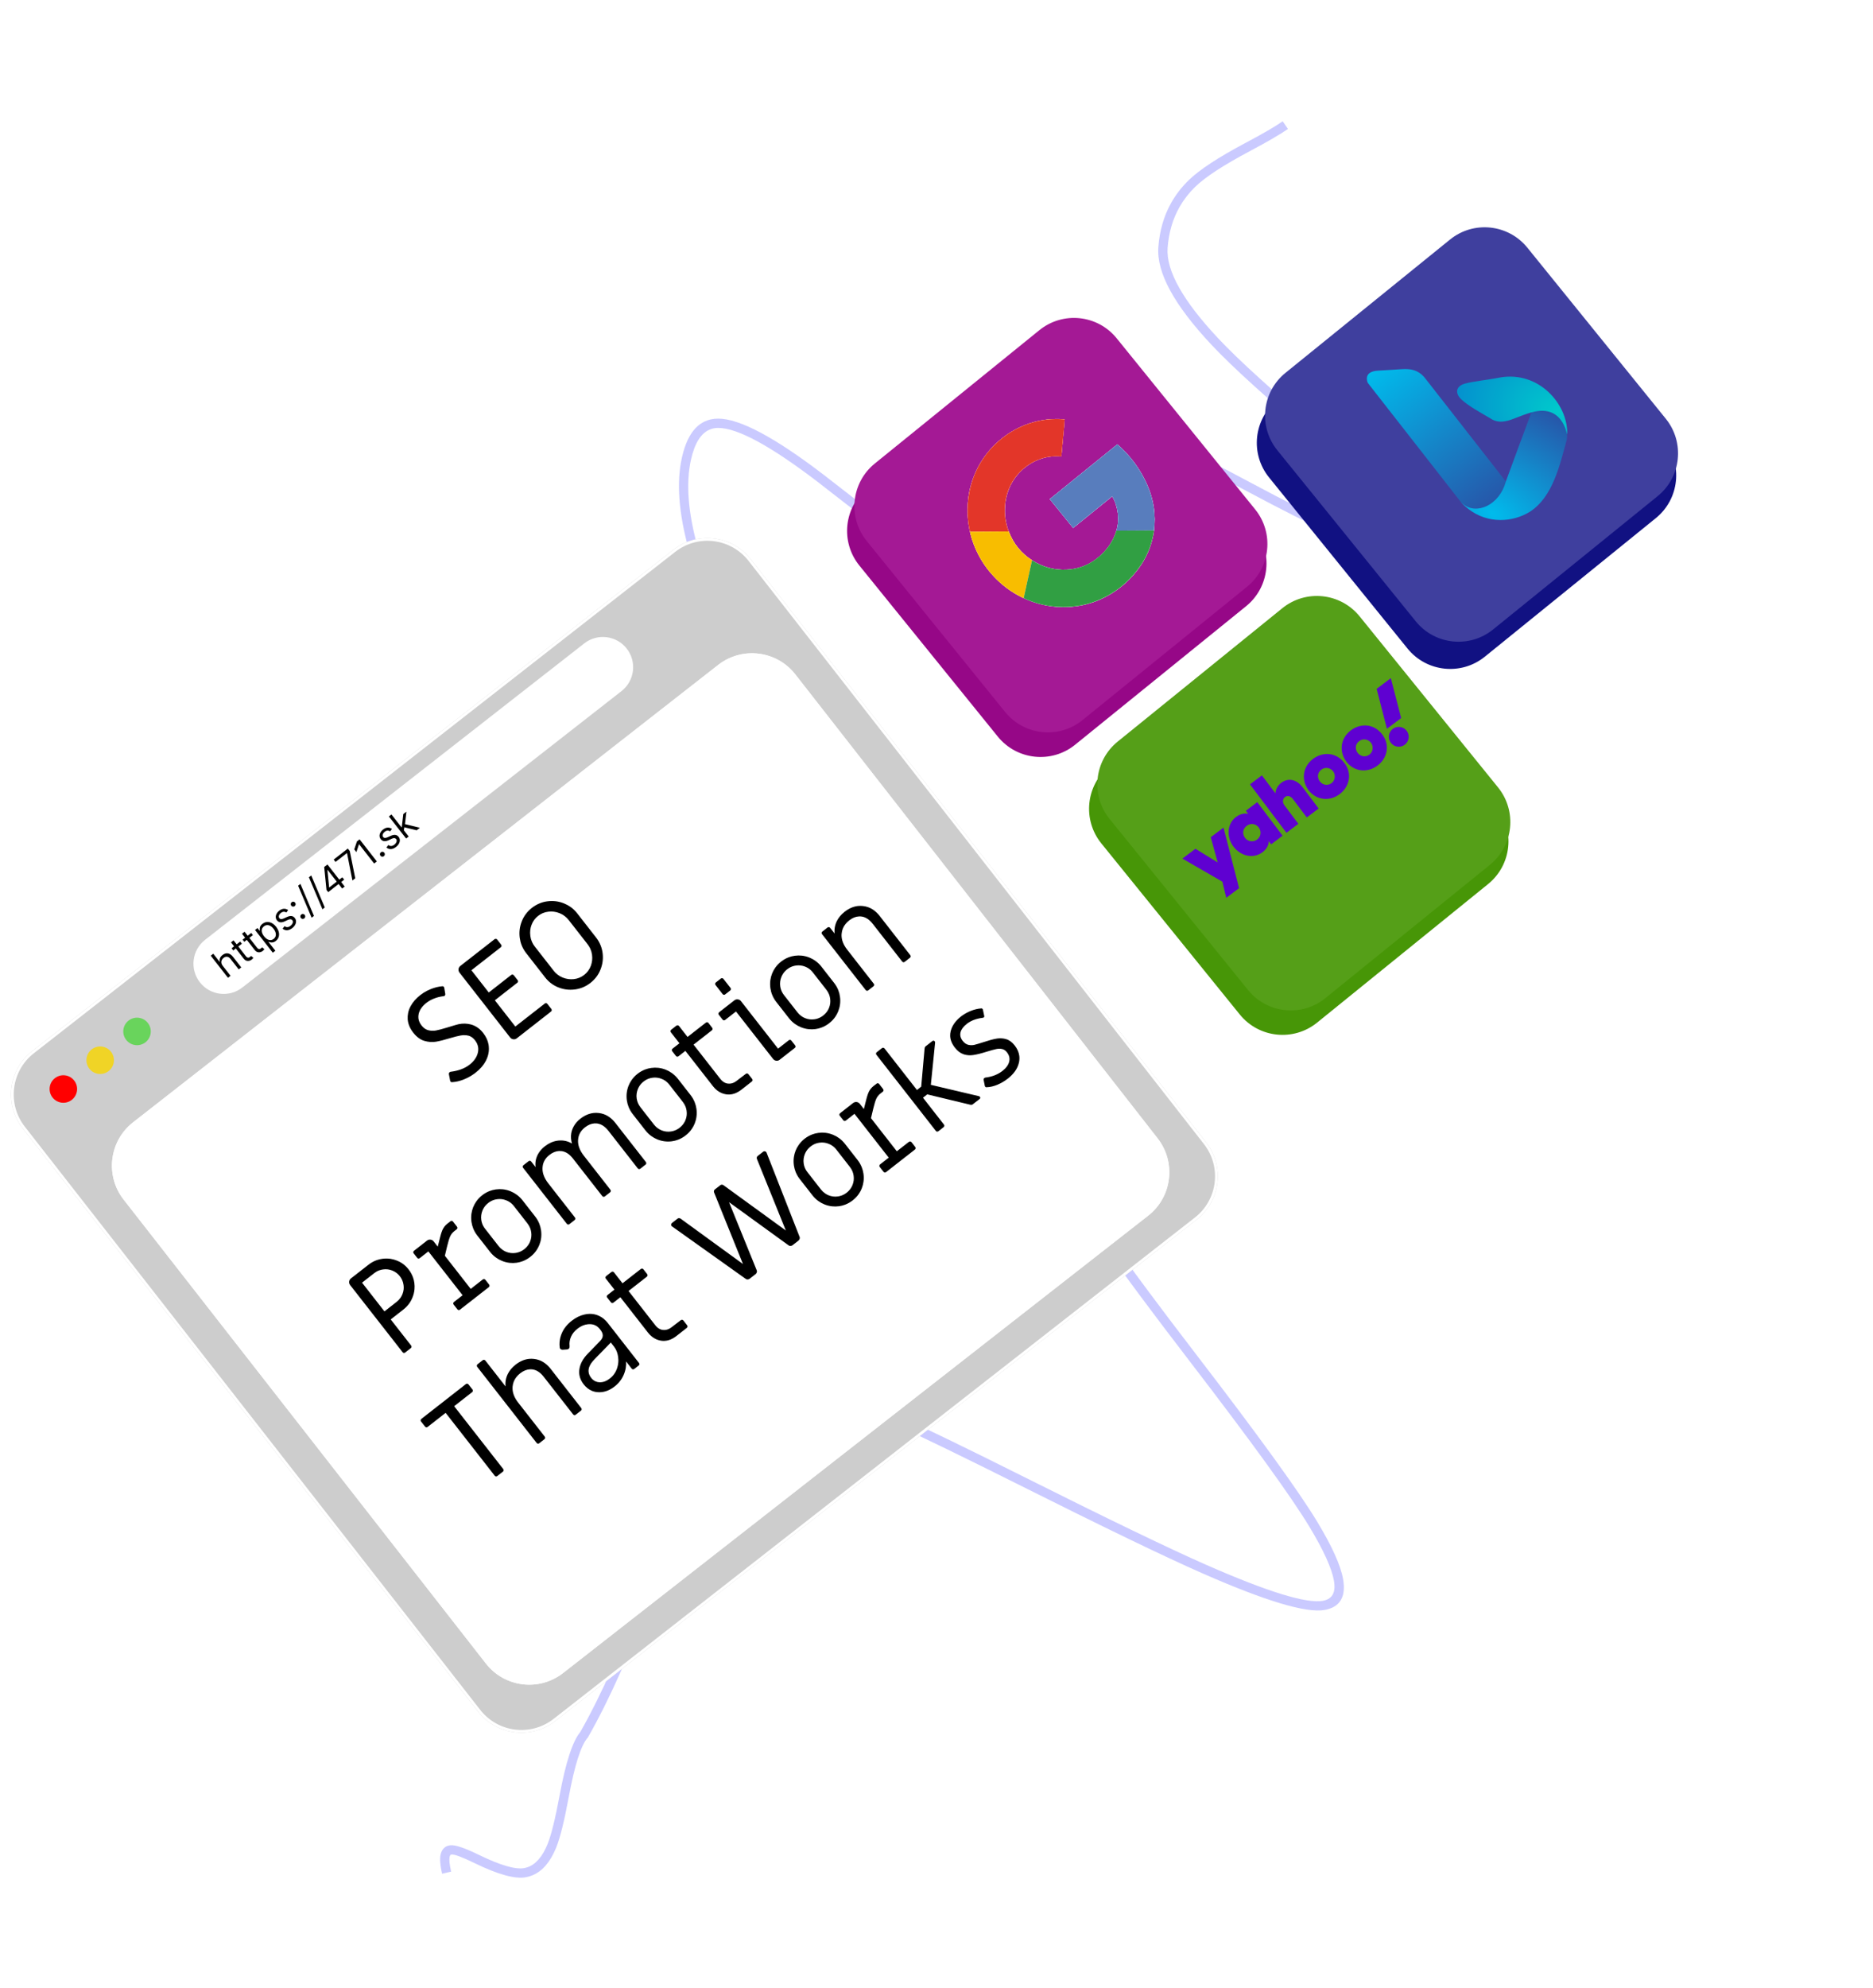 <svg fill="none" viewBox="0 0 681.133 722.461" xmlns="http://www.w3.org/2000/svg" xmlns:xlink="http://www.w3.org/1999/xlink"><filter id="a" color-interpolation-filters="sRGB" filterUnits="userSpaceOnUse" height="442.212" width="446.866" x="0" y="191.557"><feFlood flood-opacity="0" result="BackgroundImageFix"/><feColorMatrix in="SourceAlpha" result="hardAlpha" type="matrix" values="0 0 0 0 0 0 0 0 0 0 0 0 0 0 0 0 0 0 127 0"/><feOffset dx="0" dy="4"/><feGaussianBlur stdDeviation="1.333"/><feComposite in2="hardAlpha" k2="-1" k3="1" operator="out"/><feColorMatrix type="matrix" values="0 0 0 0 0 0 0 0 0 0 0 0 0 0 0 0 0 0 0.25 0"/><feBlend in2="BackgroundImageFix" mode="normal" result="effect_dropShadow_1"/><feBlend in="SourceGraphic" in2="effect_dropShadow_1" mode="normal" result="shape"/></filter><filter id="b" color-interpolation-filters="sRGB" filterUnits="userSpaceOnUse" height="442.212" width="446.866" x="0" y="191.557"><feFlood flood-opacity="0" result="BackgroundImageFix"/><feColorMatrix in="SourceAlpha" result="hardAlpha" type="matrix" values="0 0 0 0 0 0 0 0 0 0 0 0 0 0 0 0 0 0 127 0"/><feOffset dx="0" dy="4"/><feGaussianBlur stdDeviation="1.333"/><feComposite in2="hardAlpha" k2="-1" k3="1" operator="out"/><feColorMatrix type="matrix" values="0 0 0 0 0 0 0 0 0 0 0 0 0 0 0 0 0 0 0.25 0"/><feBlend in2="BackgroundImageFix" mode="normal" result="effect_dropShadow_1"/><feBlend in="SourceGraphic" in2="effect_dropShadow_1" mode="normal" result="shape"/></filter><filter id="c" color-interpolation-filters="sRGB" filterUnits="userSpaceOnUse" height="382.865" width="392.516" x="36.717" y="233.445"><feFlood flood-opacity="0" result="BackgroundImageFix"/><feColorMatrix in="SourceAlpha" result="hardAlpha" type="matrix" values="0 0 0 0 0 0 0 0 0 0 0 0 0 0 0 0 0 0 127 0"/><feOffset dx="0" dy="4"/><feGaussianBlur stdDeviation="1.333"/><feComposite in2="hardAlpha" k2="-1" k3="1" operator="out"/><feColorMatrix type="matrix" values="0 0 0 0 0 0 0 0 0 0 0 0 0 0 0 0 0 0 0.25 0"/><feBlend in2="BackgroundImageFix" mode="normal" result="effect_dropShadow_1"/><feBlend in="SourceGraphic" in2="effect_dropShadow_1" mode="normal" result="shape"/></filter><filter id="d" color-interpolation-filters="sRGB" filterUnits="userSpaceOnUse" height="382.865" width="392.516" x="36.717" y="233.445"><feFlood flood-opacity="0" result="BackgroundImageFix"/><feColorMatrix in="SourceAlpha" result="hardAlpha" type="matrix" values="0 0 0 0 0 0 0 0 0 0 0 0 0 0 0 0 0 0 127 0"/><feOffset dx="0" dy="4"/><feGaussianBlur stdDeviation="1.333"/><feComposite in2="hardAlpha" k2="-1" k3="1" operator="out"/><feColorMatrix type="matrix" values="0 0 0 0 0 0 0 0 0 0 0 0 0 0 0 0 0 0 0.25 0"/><feBlend in2="BackgroundImageFix" mode="normal" result="effect_dropShadow_1"/><feBlend in="SourceGraphic" in2="effect_dropShadow_1" mode="normal" result="shape"/></filter><filter id="e" color-interpolation-filters="sRGB" filterUnits="userSpaceOnUse" height="160.519" width="160.519" x="304.056" y="110.613"><feFlood flood-opacity="0" result="BackgroundImageFix"/><feColorMatrix in="SourceAlpha" result="hardAlpha" type="matrix" values="0 0 0 0 0 0 0 0 0 0 0 0 0 0 0 0 0 0 127 0"/><feOffset dx="0" dy="4"/><feGaussianBlur stdDeviation="1.333"/><feComposite in2="hardAlpha" k2="-1" k3="1" operator="out"/><feColorMatrix type="matrix" values="0 0 0 0 0 0 0 0 0 0 0 0 0 0 0 0 0 0 0.25 0"/><feBlend in2="BackgroundImageFix" mode="normal" result="effect_dropShadow_1"/><feColorMatrix in="SourceAlpha" result="hardAlpha" type="matrix" values="0 0 0 0 0 0 0 0 0 0 0 0 0 0 0 0 0 0 127 0"/><feOffset dx="0" dy="4"/><feGaussianBlur stdDeviation="1.333"/><feComposite in2="hardAlpha" k2="-1" k3="1" operator="out"/><feColorMatrix type="matrix" values="0 0 0 0 0 0 0 0 0 0 0 0 0 0 0 0 0 0 0.25 0"/><feBlend in2="effect_dropShadow_1" mode="normal" result="effect_dropShadow_2"/><feColorMatrix in="SourceAlpha" result="hardAlpha" type="matrix" values="0 0 0 0 0 0 0 0 0 0 0 0 0 0 0 0 0 0 127 0"/><feOffset dx="0" dy="4"/><feGaussianBlur stdDeviation="1.333"/><feComposite in2="hardAlpha" k2="-1" k3="1" operator="out"/><feColorMatrix type="matrix" values="0 0 0 0 0 0 0 0 0 0 0 0 0 0 0 0 0 0 0.25 0"/><feBlend in2="effect_dropShadow_2" mode="normal" result="effect_dropShadow_3"/><feBlend in="SourceGraphic" in2="effect_dropShadow_3" mode="normal" result="shape"/></filter><filter id="f" color-interpolation-filters="sRGB" filterUnits="userSpaceOnUse" height="158.631" width="158.187" x="306.721" y="111.557"><feFlood flood-opacity="0" result="BackgroundImageFix"/><feColorMatrix in="SourceAlpha" result="hardAlpha" type="matrix" values="0 0 0 0 0 0 0 0 0 0 0 0 0 0 0 0 0 0 127 0"/><feOffset dx="0" dy="4"/><feGaussianBlur stdDeviation="1.333"/><feComposite in2="hardAlpha" k2="-1" k3="1" operator="out"/><feColorMatrix type="matrix" values="0 0 0 0 0 0 0 0 0 0 0 0 0 0 0 0 0 0 0.25 0"/><feBlend in2="BackgroundImageFix" mode="normal" result="effect_dropShadow_1"/><feBlend in="SourceGraphic" in2="effect_dropShadow_1" mode="normal" result="shape"/></filter><filter id="g" color-interpolation-filters="sRGB" filterUnits="userSpaceOnUse" height="160.519" width="160.519" x="392.056" y="211.613"><feFlood flood-opacity="0" result="BackgroundImageFix"/><feColorMatrix in="SourceAlpha" result="hardAlpha" type="matrix" values="0 0 0 0 0 0 0 0 0 0 0 0 0 0 0 0 0 0 127 0"/><feOffset dx="0" dy="4"/><feGaussianBlur stdDeviation="1.333"/><feComposite in2="hardAlpha" k2="-1" k3="1" operator="out"/><feColorMatrix type="matrix" values="0 0 0 0 0 0 0 0 0 0 0 0 0 0 0 0 0 0 0.25 0"/><feBlend in2="BackgroundImageFix" mode="normal" result="effect_dropShadow_1"/><feColorMatrix in="SourceAlpha" result="hardAlpha" type="matrix" values="0 0 0 0 0 0 0 0 0 0 0 0 0 0 0 0 0 0 127 0"/><feOffset dx="0" dy="4"/><feGaussianBlur stdDeviation="1.333"/><feComposite in2="hardAlpha" k2="-1" k3="1" operator="out"/><feColorMatrix type="matrix" values="0 0 0 0 0 0 0 0 0 0 0 0 0 0 0 0 0 0 0.25 0"/><feBlend in2="effect_dropShadow_1" mode="normal" result="effect_dropShadow_2"/><feColorMatrix in="SourceAlpha" result="hardAlpha" type="matrix" values="0 0 0 0 0 0 0 0 0 0 0 0 0 0 0 0 0 0 127 0"/><feOffset dx="0" dy="4"/><feGaussianBlur stdDeviation="1.333"/><feComposite in2="hardAlpha" k2="-1" k3="1" operator="out"/><feColorMatrix type="matrix" values="0 0 0 0 0 0 0 0 0 0 0 0 0 0 0 0 0 0 0.25 0"/><feBlend in2="effect_dropShadow_2" mode="normal" result="effect_dropShadow_3"/><feBlend in="SourceGraphic" in2="effect_dropShadow_3" mode="normal" result="shape"/></filter><filter id="h" color-interpolation-filters="sRGB" filterUnits="userSpaceOnUse" height="158.631" width="158.187" x="395.056" y="212.613"><feFlood flood-opacity="0" result="BackgroundImageFix"/><feColorMatrix in="SourceAlpha" result="hardAlpha" type="matrix" values="0 0 0 0 0 0 0 0 0 0 0 0 0 0 0 0 0 0 127 0"/><feOffset dx="0" dy="4"/><feGaussianBlur stdDeviation="1.333"/><feComposite in2="hardAlpha" k2="-1" k3="1" operator="out"/><feColorMatrix type="matrix" values="0 0 0 0 0 0 0 0 0 0 0 0 0 0 0 0 0 0 0.25 0"/><feBlend in2="BackgroundImageFix" mode="normal" result="effect_dropShadow_1"/><feBlend in="SourceGraphic" in2="effect_dropShadow_1" mode="normal" result="shape"/></filter><filter id="i" color-interpolation-filters="sRGB" filterUnits="userSpaceOnUse" height="160.519" width="160.519" x="453.056" y="78.613"><feFlood flood-opacity="0" result="BackgroundImageFix"/><feColorMatrix in="SourceAlpha" result="hardAlpha" type="matrix" values="0 0 0 0 0 0 0 0 0 0 0 0 0 0 0 0 0 0 127 0"/><feOffset dx="0" dy="4"/><feGaussianBlur stdDeviation="1.333"/><feComposite in2="hardAlpha" k2="-1" k3="1" operator="out"/><feColorMatrix type="matrix" values="0 0 0 0 0 0 0 0 0 0 0 0 0 0 0 0 0 0 0.25 0"/><feBlend in2="BackgroundImageFix" mode="normal" result="effect_dropShadow_1"/><feColorMatrix in="SourceAlpha" result="hardAlpha" type="matrix" values="0 0 0 0 0 0 0 0 0 0 0 0 0 0 0 0 0 0 127 0"/><feOffset dx="0" dy="4"/><feGaussianBlur stdDeviation="1.333"/><feComposite in2="hardAlpha" k2="-1" k3="1" operator="out"/><feColorMatrix type="matrix" values="0 0 0 0 0 0 0 0 0 0 0 0 0 0 0 0 0 0 0.25 0"/><feBlend in2="effect_dropShadow_1" mode="normal" result="effect_dropShadow_2"/><feColorMatrix in="SourceAlpha" result="hardAlpha" type="matrix" values="0 0 0 0 0 0 0 0 0 0 0 0 0 0 0 0 0 0 127 0"/><feOffset dx="0" dy="4"/><feGaussianBlur stdDeviation="1.333"/><feComposite in2="hardAlpha" k2="-1" k3="1" operator="out"/><feColorMatrix type="matrix" values="0 0 0 0 0 0 0 0 0 0 0 0 0 0 0 0 0 0 0.25 0"/><feBlend in2="effect_dropShadow_2" mode="normal" result="effect_dropShadow_3"/><feBlend in="SourceGraphic" in2="effect_dropShadow_3" mode="normal" result="shape"/></filter><filter id="j" color-interpolation-filters="sRGB" filterUnits="userSpaceOnUse" height="158.631" width="158.187" x="456.056" y="78.613"><feFlood flood-opacity="0" result="BackgroundImageFix"/><feColorMatrix in="SourceAlpha" result="hardAlpha" type="matrix" values="0 0 0 0 0 0 0 0 0 0 0 0 0 0 0 0 0 0 127 0"/><feOffset dx="0" dy="4"/><feGaussianBlur stdDeviation="1.333"/><feComposite in2="hardAlpha" k2="-1" k3="1" operator="out"/><feColorMatrix type="matrix" values="0 0 0 0 0 0 0 0 0 0 0 0 0 0 0 0 0 0 0.25 0"/><feBlend in2="BackgroundImageFix" mode="normal" result="effect_dropShadow_1"/><feBlend in="SourceGraphic" in2="effect_dropShadow_1" mode="normal" result="shape"/></filter><linearGradient id="k"><stop offset="0" stop-color="#00bbec"/><stop offset="1" stop-color="#2756a9"/></linearGradient><linearGradient id="l" gradientUnits="userSpaceOnUse" x1="502.814" x2="543.072" xlink:href="#k" y1="131.862" y2="183.39"/><radialGradient id="m" cx="0" cy="0" gradientTransform="matrix(20.386 -37.077 61.789 33.974 542.745 186.526)" gradientUnits="userSpaceOnUse" r="1" xlink:href="#k"/><radialGradient id="n" cx="0" cy="0" gradientTransform="matrix(-38.394 -7.469 5.375 -27.631 566.944 149.502)" gradientUnits="userSpaceOnUse" r="1"><stop offset="0" stop-color="#00cacc"/><stop offset="1" stop-color="#048fce"/></radialGradient><path d="m.626 0h680.507v722.461h-680.507z" fill="none"/><path d="m160.23 674.04c-.35 1.6-.17 3.92.53 6.97l3.3-.76c-.6-2.55-.77-4.38-.53-5.47.08-.35.22-.58.42-.68.07-.04.13-.06.21-.07 1.08-.13 3.93.93 8.55 3.19 8.42 4.09 14.59 5.79 18.52 5.07.82-.15 1.61-.38 2.37-.69 3.65-1.5 6.53-4.86 8.65-10.07 1.44-3.53 2.96-9.67 4.58-18.41 2.14-11.57 4.43-18.74 6.87-21.53.03-.04.07-.09.1-.13.03-.05.06-.1.09-.15 3.94-6.93 7.91-14.9 11.91-23.89 8.05-18.1 12.26-32.41 12.64-42.95.8-22 5.89-38.13 15.26-48.36 2.57-2.81 5.43-5.11 8.58-6.9 9.89-5.63 22.62-6.25 38.19-1.87 8.43 2.36 31.68 13.08 69.74 32.14 31.12 15.59 53.42 26.35 66.9 32.28 23.07 10.15 37.94 14.61 44.62 13.38 2.41-.44 4.2-1.39 5.36-2.83 1.53-1.92 1.98-4.7 1.34-8.36-.88-4.98-4.01-11.93-9.4-20.85-6.65-11-21.18-31.08-43.57-60.22-26.54-34.54-43.57-58.5-51.11-71.89-9.24-16.43-26.29-43.2-51.13-80.31-29.96-44.77-50.29-77.31-60.98-97.61-17.76-33.74-24.75-59.07-20.96-76 1.34-5.99 3.63-9.64 6.88-10.97.91-.38 1.9-.57 2.97-.57 7.04-.03 19.17 6.56 36.41 19.75 1.94 1.48 4.86 3.75 8.76 6.81 14.59 11.43 25.26 18.9 32.02 22.42 5.22 2.72 13.87 9 25.93 18.84 9.26 7.56 16.05 12.76 20.39 15.6 7.43 4.88 13.53 7.29 18.3 7.25 2.44-.03 4.41-.64 5.9-1.85.82-.67 1.5-1.52 2.03-2.55 1.21-2.35 1.58-5.69 1.1-10.03-.56-5.13-3.09-14.55-7.59-28.26-3.33-10.14-5.53-17.49-6.59-22.05-1.74-7.43-2.12-12.94-1.15-16.55.54-1.99 1.45-3.5 2.75-4.55.88-.71 1.93-1.2 3.15-1.48 3.02-.68 7.2-.19 12.55 1.47 6.96 2.15 19.46 8.06 37.52 17.73 14.12 7.56 24.43 12.72 30.92 15.49 11.05 4.71 19.65 6.73 25.77 6.07 3.43-.37 5.63-1.43 6.59-3.17.36-.65.55-1.39.57-2.22.05-2.34-1.57-5.43-4.88-9.25-3.89-4.51-13.42-13.13-28.58-25.85-19-15.95-32.33-28.01-39.99-36.17-12.87-13.71-19-24.67-18.4-32.88.41-5.57 1.87-10.55 4.38-14.94 1.5-2.62 3.37-5.03 5.62-7.22 3.67-3.58 10.3-7.91 19.89-13 6.36-3.38 10.99-6.07 13.88-8.07l-1.92-2.78c-2.79 1.93-7.3 4.55-13.54 7.86-9.88 5.24-16.77 9.76-20.67 13.57-2.55 2.49-4.66 5.22-6.34 8.2-2.67 4.75-4.23 10.13-4.67 16.14-.68 9.19 5.76 21 19.3 35.43 7.75 8.26 21.18 20.41 40.29 36.45 15.02 12.6 24.42 21.09 28.19 25.46 2.74 3.18 4.09 5.5 4.06 6.97 0 .12-.02.23-.05.33-.27.92-1.64 1.51-4.09 1.78-5.54.6-13.57-1.34-24.09-5.82-6.4-2.73-16.61-7.85-30.65-15.36-18.24-9.77-30.95-15.76-38.11-17.98-5.93-1.84-10.69-2.35-14.29-1.53-1.88.42-3.47 1.19-4.77 2.29-1.72 1.46-2.94 3.51-3.65 6.15-1.12 4.16-.75 10.22 1.12 18.2 1.08 4.65 3.31 12.1 6.67 22.34 4.42 13.48 6.9 22.67 7.44 27.57.4 3.66.16 6.37-.74 8.11-.24.46-.54.86-.89 1.2-.94.89-2.3 1.35-4.08 1.37-4.08.04-9.55-2.19-16.41-6.69-4.24-2.78-10.94-7.92-20.11-15.4-12.24-9.99-21.07-16.39-26.5-19.22-6.57-3.42-17.07-10.78-31.49-22.08-3.92-3.07-6.85-5.34-8.8-6.83-17.84-13.66-30.67-20.48-38.47-20.45-1.83.01-3.48.37-4.97 1.09-3.91 1.89-6.64 6.25-8.17 13.09-3.97 17.74 3.12 43.84 21.27 78.32 10.74 20.4 31.13 53.04 61.16 97.91 24.79 37.04 41.79 63.73 51 80.09 7.61 13.53 24.73 37.62 51.37 72.29 22.31 29.04 36.77 49.01 43.36 59.91 5.17 8.56 8.16 15.12 8.96 19.68.45 2.57.14 4.48-.94 5.72-.7.8-1.71 1.32-3.04 1.57-6 1.1-20.21-3.28-42.65-13.15-13.42-5.91-35.67-16.65-66.75-32.21-38.25-19.16-61.7-29.95-70.33-32.38-16.24-4.56-29.64-3.95-40.2 1.84-3.67 2.01-7 4.65-9.98 7.9-9.94 10.85-15.32 27.7-16.15 50.53-.36 10.1-4.47 23.99-12.35 41.69-3.93 8.84-7.82 16.66-11.68 23.46-2.79 3.33-5.3 11-7.52 23-1.58 8.52-3.04 14.44-4.39 17.76-1.88 4.61-4.35 7.43-7.41 8.43-.35.12-.72.21-1.09.28-3.2.58-8.67-1.02-16.43-4.79-5.22-2.55-8.71-3.72-10.44-3.5-.85.1-1.55.38-2.1.84-.7.57-1.17 1.41-1.42 2.52z" fill="#7b7bff" fill-opacity=".4" fill-rule="evenodd"/><g filter="url(#a)"><path d="m11.68 378.03 233.25-182.24c8.71-6.8 21.28-5.25 28.08 3.45l165.61 211.97c6.8 8.71 5.26 21.28-3.45 28.08l-233.25 182.23c-8.7 6.8-21.27 5.26-28.07-3.44l-165.61-211.98c-6.8-8.7-5.26-21.27 3.44-28.07z" fill="#cdcdcd" fill-rule="evenodd"/></g><g filter="url(#b)"><path d="m273.01 199.24c-6.8-8.7-19.37-10.25-28.08-3.45l-233.25 182.24c-8.7 6.8-10.24 19.37-3.44 28.07l165.61 211.98c6.8 8.7 19.37 10.24 28.07 3.44l233.25-182.23c8.71-6.8 10.25-19.37 3.45-28.08zm-.79.62c-6.46-8.27-18.4-9.74-26.67-3.28l-233.25 182.24c-8.27 6.46-9.74 18.4-3.28 26.67l165.62 211.97c6.46 8.27 18.4 9.74 26.67 3.28l233.25-182.24c8.27-6.46 9.73-18.4 3.27-26.67z" fill="#fff" fill-rule="evenodd"/></g><path d="m45.89 377.95c-1.7-2.17-1.32-5.31.86-7.01s5.32-1.32 7.02.86c1.7 2.17 1.31 5.32-.86 7.02-2.18 1.7-5.32 1.31-7.02-.87z" fill="#69d45c" fill-rule="evenodd"/><g filter="url(#c)"><path d="m48.4 403.91 212.76-166.23c8.71-6.8 21.28-5.26 28.08 3.45l131.75 168.63c6.8 8.71 5.26 21.28-3.45 28.08l-212.76 166.22c-8.71 6.8-21.27 5.26-28.07-3.44l-131.76-168.64c-6.8-8.7-5.25-21.27 3.45-28.07z" fill="#fff" fill-rule="evenodd"/></g><g filter="url(#d)"><path d="m289.24 241.13c-6.8-8.71-19.37-10.25-28.08-3.45l-212.76 166.23c-8.7 6.8-10.25 19.37-3.45 28.07l131.76 168.64c6.8 8.7 19.36 10.24 28.07 3.44l212.76-166.22c8.71-6.8 10.25-19.37 3.45-28.08zm-.79.61c-6.46-8.27-18.4-9.73-26.67-3.27l-212.76 166.23c-8.27 6.46-9.74 18.4-3.28 26.67l131.75 168.63c6.46 8.27 18.4 9.74 26.67 3.28l212.77-166.23c8.26-6.46 9.73-18.4 3.27-26.67z" fill="#fff" fill-rule="evenodd"/></g><g fill-rule="evenodd"><path d="m74.58 341.58 137.9-107.74c4.79-3.74 11.7-2.89 15.44 1.9 3.74 4.78 2.89 11.7-1.9 15.44l-137.9 107.74c-4.79 3.74-11.7 2.89-15.44-1.9s-2.89-11.7 1.9-15.44z" fill="#fff"/><path d="m109.25 321.26-.84.66 4.92 11.63.84-.66zm3.94-3.07-.85.66 4.92 11.63.85-.66zm-32.19 32.84c-.82-1.05-.61-2.17.3-2.88.87-.68 1.83-.54 2.57.42l2.94 3.76.92-.73-2.98-3.82c-1.21-1.55-2.6-1.63-3.83-.67-.95.74-1.18 1.56-.97 2.4l-.08.07-2.31-2.95-.92.72 6.27 8.03.92-.73zm38.36-26.78 3.78-2.95 1.28 1.64.93-.72-1.29-1.65 1.1-.85-.68-.86-1.09.85-4.31-5.51-1.18.91.83 8.34zm8.8-4.23 1.03-.8-1.99-9.9-.71-.91-5.14 4.01.67.86 4.14-3.23.05.06zm2.61-14.96-.97.76-.97 2.9.77.99.94-2.83.05-.04 5.47 7.01.98-.76zm16.92-.3.93-.72-1.76-2.25.17-1.11 4.49 1.09 1.17-.91-5.42-1.32.53-4.55-1.14.89-.54 4.74-.11.08-3.66-4.68-.93.72zm-60.35 37.46-1.28 1-1.13-1.44-.92.73 1.12 1.44-.9.71.61.78.91-.71 2.93 3.76c.82 1.05 2.06.89 2.85.28.34-.27.51-.5.6-.65l-.84-.68c-.06.07-.17.2-.37.36-.41.32-.89.5-1.51-.28l-2.74-3.51 1.29-1.01zm4.02-3.13-1.29 1-1.12-1.44-.93.72 1.12 1.44-.9.71.61.79.91-.71 2.93 3.76c.83 1.05 2.07.89 2.85.27.34-.27.51-.5.6-.65l-.83-.68c-.07.08-.17.21-.38.37-.4.32-.89.5-1.5-.29l-2.75-3.51 1.29-1zm31.1-18.66-2.73 2.14-.04-.07-.63-6.29.06-.05zm-23.25 25.84.93-.72-2.49-3.18.08-.07c.46.18 1.42.59 2.58-.31 1.5-1.18 1.61-3.21.12-5.12-1.48-1.9-3.48-2.28-5-1.09-1.17.91-.97 1.91-.93 2.39l-.11.08-.75-.95-.89.7zm5.58-15.51c-.96-.63-2.05-.69-3.25.24-1.27.99-1.64 2.45-.85 3.47.65.83 1.58 1 2.89.39l1.18-.55c.72-.33 1.23-.26 1.56.15.4.52.18 1.37-.68 2.04-.76.6-1.48.64-2.15.12l-.71.91c1.01.85 2.28.74 3.52-.22 1.39-1.09 1.75-2.6.93-3.64-.65-.84-1.59-.96-2.87-.38l-1.06.48c-.85.37-1.36.39-1.72-.07-.4-.52-.15-1.33.59-1.9.8-.63 1.49-.45 1.97-.16zm37.75-29.5c-.96-.62-2.05-.69-3.25.25-1.27.99-1.64 2.44-.85 3.46.65.83 1.58 1 2.89.4l1.18-.55c.72-.33 1.24-.27 1.56.15.4.51.18 1.37-.68 2.04-.75.59-1.48.64-2.15.12l-.71.9c1.02.86 2.29.75 3.52-.22 1.39-1.09 1.75-2.6.93-3.64-.65-.83-1.59-.95-2.87-.38l-1.06.48c-.85.38-1.36.4-1.72-.07-.41-.51-.15-1.32.59-1.9.8-.63 1.49-.44 1.97-.15zm-35.37 28.07c.39-.31.46-.87.16-1.26-.31-.39-.87-.46-1.26-.16-.39.31-.45.87-.15 1.26s.87.46 1.25.16zm-11.16 10.96c-1.05-1.34-1.17-2.72-.04-3.6 1.18-.92 2.53-.38 3.52.89 1 1.28 1.2 2.77.04 3.67-1.11.87-2.45.41-3.52-.96zm14.65-6.5c.39-.3.46-.87.16-1.26-.31-.38-.87-.45-1.26-.15-.39.31-.45.87-.15 1.26.3.38.86.45 1.25.15zm28.95-22.61c.38-.3.45-.87.15-1.26s-.87-.45-1.26-.15c-.38.3-.45.86-.15 1.25s.87.46 1.26.16z" fill="#000"/><path d="m19.1 398.89c-1.7-2.18-1.32-5.32.86-7.02 2.17-1.7 5.32-1.32 7.02.86s1.31 5.32-.87 7.02c-2.17 1.7-5.31 1.31-7.01-.86z" fill="#f00"/><path d="m32.49 388.42c-1.7-2.18-1.31-5.32.86-7.02 2.18-1.7 5.32-1.31 7.02.86 1.7 2.18 1.32 5.32-.86 7.02s-5.32 1.32-7.02-.86z" fill="#f0d426"/><path d="m172.97 389.86q-.24.19-.48.36-1.7 1.24-3.7 2.06-2.28.93-4.38 1.04-.08.02-.15.02-.14-.02-.27-.11-.11-.08-.18-.19-.06-.09-.1-.2l-.46-2.4q-.05-.3.07-.51.07-.14.2-.24.18-.14.37-.15 4.26-.54 6.87-2.58 2.25-1.76 2.92-3.99.05-.17.09-.34.26-1.05.1-2.04-.2-1.3-1.13-2.49-1-1.28-2.26-1.65h-.01q-.08-.02-.16-.04-.36-.09-.74-.14-1.01-.12-2.05.08-1.44.26-3.82.96-3.09.95-5.14 1.3-2.03.35-4.25-.3-2.21-.66-4.04-3-1.75-2.25-1.99-4.64-.01-.11-.02-.22-.07-1.13.14-2.21.25-1.31.93-2.55 1.24-2.24 3.46-3.98 1.21-.95 2.56-1.63.67-.34 1.38-.62 2.13-.84 4.13-1 .04-.01.08-.01.17-.01.35.13.09.06.14.15.09.12.12.29l.37 2.21q.03.16 0 .31-.03.13-.11.25-.05.07-.11.13-.16.13-.4.15-3.72.46-6.25 2.44-2.29 1.79-2.8 4 0 .01 0 .02-.18.81-.09 1.59.16 1.34 1.13 2.59 1 1.27 2.27 1.68.08.02.17.04.6.16 1.21.2.78.05 1.58-.09 1.42-.26 3.83-1 .46-.11 3.32-1 2.32-.73 4.48-.41.52.07 1.02.2.68.17 1.3.46 1.82.83 3.2 2.6 1.61 2.05 2 4.31.05.33.08.65.08.87 0 1.73-.17 1.7-1 3.34-1.25 2.46-3.78 4.44zm38.98-31q1.47-.61 2.77-1.62 1.37-1.07 2.34-2.43.8-1.12 1.32-2.44.61-1.53.79-3.11.16-1.43-.03-2.89-.19-1.44-.71-2.74-.6-1.52-1.64-2.86l-6.89-8.82q-1.07-1.37-2.43-2.33-1.12-.78-2.43-1.3-1.42-.56-2.88-.75-1.54-.19-3.13.02-1.41.19-2.69.7-1.55.61-2.92 1.68-1.3 1.02-2.24 2.3-.87 1.17-1.42 2.57-.6 1.49-.78 3.03-.17 1.47.03 2.98.18 1.37.66 2.62.61 1.57 1.69 2.96l6.89 8.82q1.06 1.36 2.41 2.32 1.12.8 2.45 1.32 1.37.54 2.8.73 1.57.21 3.2-.01 1.49-.2 2.84-.75zm-24.01 18.52q-.28.22-.61.31-.31.08-.66.04-.35-.04-.63-.2-.3-.17-.52-.45l-18.41-23.57q-.24-.3-.32-.65-.08-.3-.04-.63.04-.35.2-.63.17-.29.45-.52l12.45-9.72q.12-.1.25-.13.12-.02.24 0 .11.01.2.05.14.06.25.2l1.45 1.85q.1.13.13.28.03.11.01.23-.01.11-.05.2-.07.13-.2.24l-10.7 8.36 6.32 8.09 8.16-6.38q.14-.11.29-.14.1-.01.21 0 .11.01.2.05.14.07.25.21l1.39 1.77q.11.14.14.3.01.1 0 .2-.01.09-.05.17-.06.16-.22.28l-8.16 6.37 7.45 9.54 10.71-8.36q.13-.1.28-.13.1-.02.2-.01.11.01.2.05.14.07.25.21l1.45 1.85q.09.11.12.24.04.12.02.26-.01.11-.05.2-.07.14-.2.24zm26.92-26.33c-.5 1.32-1.3 2.41-2.41 3.28q-.82.64-1.74 1.02-.96.4-2.02.52-1.01.11-1.98-.02-1.06-.14-2.08-.55-1.07-.44-1.93-1.12-.74-.59-1.34-1.35l-6.89-8.82q-.63-.8-1.02-1.7-.43-.97-.58-2.06-.17-1.17-.03-2.29.12-.91.45-1.79.38-1.03 1.01-1.88.59-.79 1.39-1.41c1.11-.87 2.37-1.38 3.77-1.53q.98-.12 1.94 0 1.08.13 2.13.56 1.02.42 1.86 1.07.78.6 1.4 1.39l6.89 8.82q.6.77.99 1.63.46 1.01.62 2.14.15 1.06.04 2.08-.11 1.02-.47 2.01z" fill="#000"/><path d="m263.72 361.42q-.12.1-.26.14-.11.02-.23.01-.13-.02-.23-.07-.12-.07-.22-.19l-2.57-3.3q-.11-.13-.14-.28-.02-.1 0-.2.01-.14.08-.26.06-.11.17-.19l1.82-1.43q.12-.09.26-.12.11-.03.23-.01.13.01.23.07.13.06.22.18l2.58 3.3q.08.11.12.23.03.13.01.27-.01.1-.05.19-.07.14-.2.24zm-116.38 130.16q-.15.12-.32.15-.08.01-.17 0-.12-.02-.22-.08-.13-.06-.22-.19l-19.07-24.39q-.23-.31-.32-.65-.08-.3-.04-.63.05-.35.21-.64.16-.29.44-.51l6.36-4.96q1.44-1.13 3.08-1.7.94-.32 1.94-.46 1.56-.21 3.04.01 1.15.18 2.25.62.92.35 1.74.87 1.44.92 2.55 2.35 1.09 1.4 1.64 2.99.33.94.46 1.96.15 1.13.05 2.24-.13 1.54-.74 3.03-.37.94-.91 1.77-.95 1.46-2.39 2.59l-4.61 3.6 7.42 9.49q.08.11.12.24.03.12.02.26-.01.09-.05.17-.06.15-.22.28zm122.29-95.54q-2.14 1.67-4.34 1.76-.61.03-1.22-.06-.88-.14-1.67-.47-1.77-.75-3.11-2.47l-10.05-12.86-2.5 1.96q-.12.09-.26.13-.11.03-.23.02-.11-.02-.19-.06-.15-.07-.27-.22l-1.32-1.7q-.12-.15-.15-.32-.01-.08 0-.17.02-.12.07-.22.07-.13.19-.22l2.5-1.96-3.1-3.97q-.12-.15-.14-.32-.02-.09-.01-.17.01-.11.06-.2.06-.15.2-.26l1.89-1.48q.12-.09.26-.12.11-.03.24-.01.1.01.19.05.15.07.26.21l3.1 3.97 6.66-5.2q.13-.11.28-.14.1-.02.2 0 .11.01.2.05.15.06.26.2l1.35 1.74q.1.13.14.28.02.11.01.23-.01.1-.06.2-.06.13-.2.24l-6.65 5.2 9.74 12.47q.89 1.13 2.02 1.52.35.12.72.16.44.05.86.01 1.13-.11 2.19-.9l3.48-2.65q.12-.1.25-.13.12-.03.24-.01.12.01.23.07.12.06.21.18l1.37 1.75q.08.11.12.23.03.13.02.27-.02.1-.06.19-.07.14-.2.24zm-125.4 77.13q.86-.67 1.45-1.53.39-.57.65-1.22.36-.88.46-1.79.08-.8-.04-1.62-.13-.94-.5-1.77-.33-.74-.84-1.39-.56-.72-1.27-1.24-.67-.5-1.47-.82-.79-.32-1.6-.43-.88-.12-1.8.02-.73.1-1.4.35-.95.35-1.79 1.01l-4.42 3.45 8.15 10.44zm171.52-113.22q-.16.12-.33.14-.08.02-.17.01-.12-.02-.22-.08-.13-.06-.22-.19l-15.87-20.31q-.12-.16-.15-.32-.01-.09 0-.18.01-.08.04-.16.07-.16.22-.28l1.89-1.48q.14-.1.29-.13.09-.02.2-.01.11.01.2.05.14.07.25.21l1.63 2.07q-.15-1.52.21-2.92.19-.73.51-1.42.01-.02.02-.04.95-1.99 2.9-3.52 2.36-1.84 4.88-2.11.92-.09 1.85.02.96.11 1.84.43 2.37.85 4.2 3.2l11.11 14.23q.09.11.12.23.04.13.02.27-.01.09-.04.16-.07.16-.22.28l-1.88 1.47q-.15.12-.31.15-.1.02-.2.01-.12-.02-.22-.07-.13-.07-.22-.19l-10.67-13.66q-1.8-2.31-3.93-2.67-.11-.01-.22-.03-.45-.06-.91-.03-1.78.09-3.51 1.43-1.67 1.31-2.34 3.01-.35.87-.43 1.85-.03.25-.03.49-.03 2.63 2.05 5.3l9.66 12.37q.09.11.13.24.03.12.01.26-.01.11-.05.2-.07.14-.2.24zm-122.9 96.86q-1.31 1.03-2.79 1.58-1.05.4-2.19.56-1.26.17-2.49.04-1.44-.15-2.84-.72-1.17-.47-2.16-1.19-1.22-.87-2.18-2.1l-4.61-5.9q-.93-1.19-1.48-2.54-.47-1.17-.66-2.45-.21-1.5-.01-2.94.17-1.23.64-2.41.44-1.09 1.1-2.03.88-1.28 2.17-2.29 1.32-1.03 2.81-1.58 1.04-.38 2.17-.54 1.3-.18 2.57-.04 1.41.16 2.77.71 1.21.49 2.23 1.24 1.18.85 2.11 2.04l4.61 5.9q.96 1.23 1.51 2.63.45 1.13.63 2.38.2 1.46.02 2.87-.17 1.26-.66 2.48-.42 1.03-1.03 1.92-.9 1.34-2.24 2.38zm14.22-11.89q-.16.12-.32.14-.09.02-.18.01-.12-.02-.22-.08-.12-.07-.22-.19l-15.9-20.35q-.12-.15-.15-.32-.01-.09 0-.17.01-.09.04-.17.07-.16.22-.28l1.9-1.48q.13-.1.28-.13.1-.02.2-.01.11.01.2.05.14.07.25.21l1.6 2.04q-.18-1.45.13-2.78.17-.71.48-1.39.15-.32.32-.63.88-1.55 2.39-2.73 2.17-1.7 4.54-2.06.24-.04.47-.06 1.37-.13 2.63.16 1.18.28 2.27.92-.56-1.93-.26-3.7.11-.65.33-1.28.23-.66.57-1.27.86-1.55 2.38-2.74 2.38-1.86 4.92-2.12.9-.09 1.82.02.93.11 1.79.41 2.39.85 4.25 3.22l11.08 14.18q.08.11.12.24.03.12.02.26-.01.09-.05.17-.06.16-.22.28l-1.89 1.48q-.12.09-.26.13-.11.03-.23.01-.13-.01-.23-.07-.12-.07-.22-.19l-10.64-13.62q-1.8-2.3-3.93-2.66-.11-.02-.21-.04-.44-.05-.88-.03-1.8.09-3.54 1.45-1.37 1.07-2 2.48-.44.99-.5 2.15-.01.02-.01.05-.13 2.77 2.13 5.65l9.64 12.34q.08.11.12.24.03.12.02.26-.02.11-.06.2-.07.14-.2.24l-1.89 1.48q-.15.11-.31.14-.09.02-.19.01-.13-.01-.23-.07-.12-.07-.22-.19l-10.67-13.66q-1.8-2.3-3.93-2.66-.11-.02-.21-.03-.46-.06-.91-.04-1.79.09-3.51 1.44-1.35 1.05-1.97 2.43-.46 1.01-.52 2.21-.01.03-.01.05 0 .02 0 .03-.12 2.76 2.12 5.63l9.67 12.37q.08.11.12.24.03.12.01.26-.01.11-.05.2-.07.13-.2.24zm42.29-32.26q-1.31 1.03-2.79 1.58-1.05.4-2.19.56c-1.83.25-3.61.02-5.34-.68q-1.16-.47-2.15-1.19-1.22-.87-2.18-2.1l-4.61-5.9q-.93-1.19-1.48-2.54-.47-1.17-.66-2.45c-.26-1.85-.05-3.63.63-5.35q.44-1.09 1.09-2.03h.01q.88-1.28 2.17-2.29 1.32-1.03 2.81-1.58 1.04-.39 2.17-.54 1.3-.18 2.57-.04 1.41.16 2.77.71 1.21.49 2.23 1.24 1.18.85 2.11 2.04l4.61 5.9q.96 1.23 1.51 2.63.45 1.13.63 2.38.2 1.46.01 2.87-.16 1.26-.65 2.48-.42 1.03-1.03 1.92-.9 1.34-2.24 2.38zm52.2-40.78q-1.31 1.03-2.8 1.58-1.05.4-2.18.56-1.26.17-2.49.04-1.44-.15-2.85-.72-1.16-.48-2.16-1.19-1.21-.87-2.18-2.1l-4.61-5.9q-.93-1.19-1.47-2.54-.48-1.17-.66-2.46-.21-1.5-.01-2.94.17-1.22.64-2.4.44-1.09 1.09-2.03.89-1.28 2.18-2.29 1.32-1.03 2.81-1.58 1.04-.39 2.17-.54 1.3-.18 2.56-.04 1.41.16 2.78.71 1.21.49 2.23 1.24 1.17.85 2.1 2.04l4.61 5.9q.96 1.23 1.52 2.63.45 1.13.62 2.38.21 1.46.02 2.86-.17 1.27-.66 2.49-.41 1.02-1.02 1.92-.91 1.34-2.24 2.38zm-134.29 104.13q-.12.09-.25.13-.12.03-.24.02-.12-.02-.22-.08-.13-.07-.22-.19l-1.37-1.74q-.1-.14-.13-.28-.02-.1-.01-.21.02-.14.08-.25.07-.11.18-.2l3.14-2.45-12.45-15.93-3.14 2.45q-.12.09-.26.13-.11.03-.23.02-.09-.01-.17-.05-.15-.06-.27-.22l-1.27-1.62q-.12-.15-.15-.32-.01-.09 0-.17.02-.13.07-.23.07-.12.19-.22l4.73-3.69q.3-.24.65-.33.3-.07.63-.03.35.04.63.2.29.16.52.45l1.48 1.89.86-3.41q.53-2.13 1.1-3.15.21-.38.47-.72.45-.58 1.04-1.04l1.14-.89q.22-.18.44-.16.04 0 .08.01.08.01.16.04.15.07.26.22l1.45 1.85q.11.14.14.3.02.1 0 .21-.01.08-.04.16-.07.16-.22.28l-.83.65q-.54.42-.94.94-.3.39-.53.85-.52 1.04-1.15 3.67l-.84 3.51 9.4 12.04 4.39-3.43q.12-.09.26-.12.11-.03.23-.01.13.01.23.06.12.06.22.19l1.36 1.74q.09.11.12.24.04.12.02.26-.01.11-.06.2-.06.13-.19.24zm116.28-90.85q-.29.23-.61.32-.31.08-.66.04-.35-.04-.64-.2-.29-.17-.51-.45l-13.48-17.25-3.93 3.07q-.15.11-.31.15-.09.02-.19.01-.11-.02-.19-.06-.15-.07-.27-.22l-1.35-1.73q-.12-.16-.15-.32-.01-.09 0-.18.02-.1.06-.19.07-.14.21-.26l5.52-4.31q.29-.22.61-.31.32-.09.66-.04.36.04.64.2.29.16.51.45l13.48 17.25 3.9-3.05q.14-.11.29-.14.1-.01.21 0 .1.02.19.06.14.06.24.2l1.37 1.74q.09.12.13.26.03.11.02.24-.01.08-.05.16-.06.16-.22.28zm-92.89 68.86q.9-.71 1.5-1.61.36-.54.61-1.16.34-.84.44-1.71.09-.83-.03-1.68-.11-.77-.38-1.48-.36-.91-.99-1.72l-4.9-6.28q-.69-.88-1.57-1.47-.56-.38-1.21-.63-.82-.34-1.66-.44-.85-.11-1.72.02-.69.09-1.33.32-1 .36-1.87 1.05-.88.68-1.47 1.56-.38.57-.64 1.21-.32.8-.43 1.63-.12.87.01 1.77.09.65.31 1.27.36 1.02 1.07 1.92l4.9 6.28q.65.83 1.48 1.4.59.42 1.29.71.82.33 1.67.43.85.11 1.73-.02.66-.09 1.27-.31 1.02-.36 1.92-1.06zm56.51-44.15q.9-.71 1.5-1.61.36-.54.61-1.16.34-.84.44-1.71.09-.83-.03-1.68-.11-.77-.38-1.48-.36-.91-.99-1.72l-4.9-6.28q-.69-.88-1.57-1.47-.56-.38-1.21-.63-.82-.34-1.66-.44-.85-.11-1.73.02-.68.09-1.32.32-1 .36-1.87 1.05-.88.68-1.47 1.56-.38.57-.64 1.21-.32.8-.43 1.63-.12.87.01 1.77c.17 1.16.63 2.23 1.38 3.19l4.9 6.28c.75.95 1.67 1.65 2.77 2.11q.82.33 1.67.43.85.11 1.73-.02.66-.09 1.27-.31 1.02-.36 1.92-1.06zm52.2-40.79q.9-.7 1.5-1.6.36-.54.61-1.16.34-.84.44-1.71.09-.83-.03-1.69-.11-.76-.38-1.47-.36-.92-.99-1.72l-4.91-6.28q-.68-.88-1.56-1.47-.57-.38-1.21-.64-.82-.33-1.66-.43-.85-.11-1.73.02-.69.09-1.32.32-1 .36-1.88 1.05-.87.68-1.46 1.56-.38.57-.64 1.21-.32.8-.43 1.63-.12.86.01 1.76.09.66.31 1.28.36 1.02 1.06 1.92l4.91 6.28q.65.82 1.47 1.4.6.42 1.29.7.83.34 1.68.44.85.1 1.73-.02.66-.09 1.27-.31 1.02-.36 1.92-1.07z" fill="#000"/><path d="m196.09 524.56q-.15.12-.32.14-.08.02-.17.01-.12-.02-.22-.08-.13-.07-.23-.19l-21.6-27.65q-.11-.14-.14-.29-.02-.09 0-.2.01-.11.05-.2.06-.14.2-.25l1.89-1.48q.13-.1.26-.13.11-.02.24 0 .12.01.22.06.13.06.22.18l7.36 9.42q-.15-1.53.21-2.92.19-.73.52-1.42.01-.02.01-.04.95-2 2.9-3.52 2.36-1.84 4.89-2.11.91-.09 1.85.02.94.11 1.81.42 2.38.85 4.23 3.21l11.11 14.23q.09.11.12.23.04.13.02.27-.01.08-.04.16-.07.16-.22.28l-1.89 1.47q-.14.12-.3.15-.1.02-.2.01-.12-.02-.22-.08-.13-.06-.23-.19l-10.67-13.65q-1.8-2.31-3.93-2.67-.1-.02-.21-.03-.46-.06-.91-.03-1.79.09-3.51 1.43-1.67 1.31-2.35 3.01-.34.87-.43 1.85-.02.25-.02.49-.04 2.63 2.04 5.3l9.67 12.37q.09.11.12.24.04.12.02.26-.01.11-.06.2-.06.13-.19.24zm145.21-113.45q-.12.09-.26.14-.11.04-.24.04-.13 0-.23-.05-.12-.06-.22-.18l-21.63-27.69q-.11-.14-.14-.29-.02-.09 0-.2.01-.11.05-.2.06-.14.2-.25l1.9-1.48q.12-.1.25-.13.11-.02.24 0 .12.01.23.06.12.06.21.18l11.8 15.1 1.55-1.21 1.22-13.8q.03-.52.31-.79.03-.03.07-.06l2.45-1.92q.18-.14.37-.14.04-.01.09 0 .11.01.2.06.11.05.19.15.09.13.13.26.03.12.02.24l-1.55 15.34 17.48 4.12q.2.06.32.18.02.02.03.04.09.11.12.23.02.09.02.18 0 .02 0 .05-.03.18-.24.35l-2.46 1.91q-.03.03-.07.06-.33.2-.84.11l-15.67-3.77-1.55 1.21 7.65 9.8q.08.11.11.23.03.12 0 .27-.03.09-.08.18-.07.14-.21.25zm-160.45 125.35q-.14.12-.3.15-.1.02-.2.01-.12-.02-.22-.07-.13-.07-.22-.19l-17.85-22.85-6.54 5.11q-.15.11-.31.14-.09.02-.19.01-.11-.01-.19-.06-.15-.07-.26-.21l-1.45-1.85q-.12-.15-.14-.32-.02-.08-.01-.17.02-.12.07-.22.07-.14.2-.24l16.19-12.65q.12-.09.25-.12.12-.03.24-.01.11.01.2.05.14.07.25.21l1.45 1.84q.1.13.13.28.03.11.01.23-.01.11-.05.2-.07.14-.2.24l-6.55 5.12 17.85 22.84q.09.11.12.24.04.12.02.26-.01.11-.06.2-.06.14-.2.24zm91.8-71.72c-.2.16-.44.25-.73.28q-.3.02-.54-.09-.11-.05-.21-.13l-26.77-19.05q-.09-.04-.18-.15-.13-.17-.15-.35-.02-.11 0-.23.02-.15.09-.27.09-.15.23-.27l1.97-1.53q.19-.15.4-.19.08-.01.17-.01.16 0 .31.04.14.04.26.13l22.69 16.5-10.51-26.02q-.06-.16-.07-.33 0-.12.03-.25.03-.1.07-.2.09-.18.27-.32l1.96-1.53q.19-.14.4-.18.08-.02.17-.01.16 0 .31.04.13.04.26.13l22.7 16.49-10.52-26.01q-.06-.16-.07-.33 0-.13.03-.25.02-.11.07-.2.09-.18.27-.32l1.97-1.53q.14-.12.3-.15.18-.04.38.01.21.06.36.19.04.04.08.09.06.08.11.17l12 30.58q.06.12.08.24.05.26-.05.54-.12.34-.35.57-.04.04-.09.08l-2.12 1.65q-.05.04-.1.07-.27.17-.63.21-.28.01-.51-.09-.12-.05-.23-.14l-21.64-15.68 10.06 24.73q.05.11.07.23.05.26-.04.55-.11.3-.3.51-.07.07-.14.13zm-26.67 20.84q-2.13 1.67-4.34 1.76-.61.03-1.22-.06-.88-.14-1.67-.47-1.76-.75-3.11-2.47l-10.04-12.86-2.51 1.96q-.12.09-.26.13-.11.03-.23.02-.1-.02-.19-.06-.15-.07-.26-.22l-1.33-1.7q-.12-.15-.15-.32-.01-.08 0-.17.02-.12.08-.22.06-.13.19-.22l2.5-1.96-3.1-3.97q-.12-.15-.15-.32-.01-.09 0-.17.01-.11.05-.2.06-.15.2-.26l1.9-1.48q.12-.09.25-.12.12-.03.24-.01.11.01.2.05.14.07.25.21l3.1 3.97 6.66-5.2q.14-.11.28-.14.1-.02.21 0 .1.01.2.05.14.06.25.2l1.36 1.74q.1.13.13.28.03.11.01.23-.01.1-.05.2-.07.13-.2.24l-6.66 5.2 9.75 12.47q.88 1.13 2.01 1.52h.01q.34.12.72.16.43.05.85.01 1.13-.11 2.2-.9l3.47-2.66q.12-.09.26-.12.11-.03.23-.01.13.01.23.07.12.06.22.18l1.36 1.75q.09.11.12.23.04.13.02.27-.01.1-.06.19-.06.14-.19.24zm-22.46 18.33q-2.36 1.85-4.87 2.07-.59.06-1.19.02-1.18-.07-2.21-.5-1.71-.71-3.02-2.39-1.17-1.51-1.49-3.18-.21-1.09-.04-2.25.4-2.95 3.1-5.73l4.4-4.52q.97-1.01 1-1.97.04-.98-.81-2.07l-.24-.31q-.73-.93-1.68-1.38-.91-.43-2.03-.43-.32 0-.63.03-1.95.19-3.78 1.61-1.66 1.3-2.37 2.93-.39.87-.51 1.78-.1.77-.01 1.57.06.54-.18.87-.08.12-.2.21-.23.18-.63.2l-1.56.11q-.52-.03-.78-.31-.04-.03-.06-.07-.12-.14-.18-.47-.13-1.03-.04-2.05.14-1.6.81-3.15 1.1-2.53 3.59-4.48 2.27-1.78 4.72-2.3 1.82-.41 3.48-.07.58.12 1.14.33.33.12.65.27 1.77.83 3.12 2.56l11.35 14.53q.09.11.12.23.04.13.02.27-.01.1-.06.19-.06.14-.2.24l-1.58 1.25q-.15.11-.31.14-.09.02-.2.01-.12-.02-.22-.07-.12-.07-.22-.19l-2.04-2.62q.07 1.24-.13 2.43-.23 1.32-.8 2.59-.35.78-.8 1.47h-.01q-.96 1.47-2.42 2.6zm86.58-67.64q-1.31 1.03-2.79 1.58-1.05.4-2.19.56-1.26.17-2.48.04h-.01q-1.44-.15-2.85-.72-1.16-.47-2.15-1.19-1.22-.87-2.18-2.1l-4.61-5.9q-.93-1.19-1.48-2.54-.47-1.17-.66-2.45-.21-1.5-.01-2.94v-.01q.17-1.22.64-2.4.44-1.09 1.1-2.03.88-1.28 2.17-2.29 1.32-1.03 2.81-1.58 1.04-.39 2.17-.54 1.3-.18 2.57-.04 1.41.16 2.77.71 1.21.49 2.23 1.24 1.17.85 2.11 2.04l4.61 5.9q.96 1.23 1.51 2.63.45 1.13.63 2.38.2 1.46.01 2.87-.17 1.26-.65 2.48-.42 1.03-1.03 1.92-.9 1.34-2.24 2.38zm56.39-44.23q-1.2.93-2.52 1.63-.61.31-1.24.58-2.02.85-3.91.91-.11.03-.21.01-.1-.02-.19-.08-.07-.04-.12-.1-.01-.02-.03-.03-.08-.11-.12-.25l-.44-2.2q-.03-.31.1-.52.06-.1.16-.18.07-.06.35-.16 3.57-.42 6.06-2.29l.01-.01q.07-.06.15-.11 2-1.57 2.46-3.36.17-.64.11-1.27-.1-1.1-.92-2.14-.69-.89-1.58-1.15-.09-.03-.19-.05-1-.23-2.14.02-1.14.25-3.45.95-2.98.94-4.91 1.22-1.67.24-3.16-.18h-.01q-.2-.06-.41-.13-1.67-.58-3.1-2.4-1.62-2.08-1.7-4.22-.03-.85.18-1.71.04-.15.08-.3.81-2.84 3.69-5.09.21-.16.43-.32l.02-.01q1.41-1.01 3.07-1.67 1.93-.78 3.82-.92.06-.01.12-.01.14.01.28.13.06.06.1.11.06.08.1.17.01.04.02.08l.45 2.15q.07.17.04.32-.02.11-.08.21-.04.06-.09.1-.15.13-.4.15-3.55.46-5.78 2.2-1.85 1.45-2.28 3.06-.13.5-.1.99.06 1.09.87 2.13.92 1.17 2.05 1.45.84.2 1.65.11.28-.03.56-.1 1.07-.26 3.31-.98 2.85-.95 4.67-1.27 1.2-.21 2.37-.07.59.07 1.17.24 1.72.47 3.14 2.29 1.43 1.83 1.68 3.82.14 1.16-.12 2.36-.01.06-.03.12 0 .02-.01.05-.76 3.16-4.03 5.72zm-44.25 33.96q-.13.1-.26.13-.12.03-.24.02-.12-.02-.22-.07-.13-.07-.22-.19l-1.37-1.75q-.1-.13-.13-.28-.02-.1-.01-.2.02-.14.09-.26.06-.11.17-.19l3.14-2.46-12.45-15.93-3.14 2.46q-.12.09-.26.13-.11.03-.23.01-.09-.01-.17-.04-.15-.06-.27-.22l-1.27-1.62q-.12-.16-.15-.33-.01-.08 0-.17.02-.12.07-.22.07-.13.19-.22l4.73-3.7q.3-.23.65-.32.3-.08.63-.04.35.05.63.21.29.16.52.44l1.48 1.9.86-3.41q.53-2.13 1.1-3.16.21-.38.47-.72h.01q.44-.57 1.03-1.04l1.14-.88q.23-.18.44-.17.04.01.08.01.08.02.16.05.15.07.27.21l1.45 1.86q.1.14.13.3.02.1 0 .2-.01.09-.04.17-.06.16-.22.28l-.83.65q-.54.41-.94.94-.3.39-.53.84-.52 1.05-1.15 3.68l-.84 3.51 9.4 12.03 4.39-3.42q.12-.1.26-.13.11-.02.23 0 .13.01.23.06.12.06.22.18l1.36 1.75q.09.11.12.23.04.13.02.27-.01.1-.06.19-.06.14-.19.24zm-14.33 7.48q.9-.71 1.5-1.61.36-.54.61-1.16.34-.84.44-1.71.09-.83-.03-1.68-.11-.77-.38-1.48-.36-.91-.99-1.72l-4.9-6.28q-.69-.88-1.57-1.47-.56-.38-1.21-.63-.82-.34-1.66-.44-.85-.11-1.73.02-.68.09-1.32.32-1 .36-1.87 1.05-.88.68-1.47 1.56-.38.57-.64 1.21-.32.8-.43 1.63-.12.87.01 1.77.09.65.31 1.27.36 1.02 1.07 1.92l4.9 6.28q.65.83 1.48 1.4.59.42 1.29.71.82.33 1.67.43.85.11 1.73-.02.66-.09 1.27-.31 1.02-.36 1.92-1.06zm-86.16 67.56q1.1-.85 1.81-1.96.49-.76.8-1.65.54-1.57.52-3.13-.01-.6-.1-1.2-.32-2.16-1.44-3.6l-1.21-1.55q-.81.82-5.21 5.34l-.93.98q-2.14 2.26-1.95 4.3.1 1.14.94 2.22.69.87 1.58 1.27.69.31 1.51.34.17.01.34 0 1.7-.07 3.34-1.36z" fill="#000"/></g><g filter="url(#e)"><path d="m315.47 165.41 62.17-50.34c8.58-6.96 21.18-5.63 28.13 2.95l50.34 62.17c6.95 8.59 5.63 21.18-2.95 28.13l-62.18 50.35c-8.58 6.95-21.17 5.63-28.13-2.96l-50.34-62.17c-6.95-8.58-5.63-21.18 2.96-28.13z" fill="#960787" fill-rule="evenodd"/></g><g filter="url(#f)"><path d="m318.13 164.47 59.84-48.46c8.59-6.95 21.18-5.63 28.13 2.96l50.35 62.17c6.95 8.58 5.62 21.18-2.96 28.13l-59.84 48.46c-8.58 6.95-21.18 5.62-28.13-2.96l-50.35-62.17c-6.95-8.59-5.62-21.18 2.96-28.13z" fill="#a41995" fill-rule="evenodd"/></g><path d="m356.72 167.95c-.93 1.53-1.74 3.13-2.41 4.79-.68 1.67-1.21 3.38-1.62 5.14-.4 1.76-.66 3.55-.77 5.36-.12 1.81-.09 3.62.08 5.44.17 1.81.48 3.61.93 5.38.46 1.77 1.04 3.5 1.77 5.19.72 1.68 1.58 3.3 2.55 4.86.98 1.56 2.07 3.03 3.28 4.42 1.21 1.38 2.51 2.67 3.91 3.85 1.41 1.19 2.89 2.26 4.46 3.21s3.2 1.77 4.89 2.46c1.69.7 3.42 1.25 5.19 1.67s3.55.69 5.36.83c1.81.13 3.61.12 5.4-.04 1.8-.15 3.56-.45 5.31-.89 1.74-.45 3.43-1.02 5.07-1.74 5.39-2.42 9.89-5.97 13.48-10.67 3.29-4.22 5.31-9.01 6.06-14.38.7-5.69-.11-11.19-2.43-16.51-2.52-5.75-6.15-10.69-10.9-14.81l-24.57 19.9 8.5 10.49 14.23-11.52c1.08 1.92 1.75 3.97 2.01 6.15.26 2.17.09 4.3-.52 6.38-.79 2.62-2.07 4.95-3.86 6.99-1.75 2.08-3.83 3.77-6.23 5.05-2.48 1.26-5.11 1.96-7.91 2.09-4.55.24-8.78-.9-12.67-3.4-3.98-2.56-6.8-6.05-8.48-10.47-1.16-3.05-1.6-6.19-1.34-9.41.13-1.83.51-3.61 1.14-5.33.62-1.72 1.46-3.31 2.53-4.78s2.32-2.76 3.75-3.88c1.43-1.11 2.99-2.01 4.68-2.68 2.68-1.06 5.48-1.45 8.38-1.16.27-2.95.54-5.89.8-8.84.11-1.56.32-3.13.4-4.7-4.36-.36-8.61.13-12.73 1.47-3.69 1.24-7.06 3.06-10.1 5.48s-5.58 5.29-7.62 8.61z" fill="#fff"/><path d="m356.72 167.95c2.04-3.32 4.58-6.19 7.62-8.61s6.4-4.24 10.1-5.48c4.13-1.34 8.38-1.82 12.74-1.44-.08 1.58-.27 3.13-.39 4.7-.27 2.94-.54 5.88-.82 8.81-2.9-.29-5.7.1-8.38 1.16-1.69.67-3.25 1.56-4.69 2.68-1.43 1.11-2.68 2.4-3.75 3.87s-1.91 3.06-2.54 4.78c-.62 1.72-1 3.49-1.14 5.33-.26 3.22.19 6.35 1.34 9.41l-14.08.11c-1-4.37-1.15-8.74-.46-13.12s2.17-8.45 4.45-12.2z" fill="#e33629"/><path d="m355.93 201.86c-1.45-2.73-2.51-5.59-3.2-8.59l14.1-.1c1.67 4.42 4.5 7.91 8.47 10.47-1.01 4.58-2.02 9.17-3.02 13.77-3.49-1.63-6.63-3.77-9.43-6.44-2.8-2.66-5.11-5.7-6.92-9.11z" fill="#f8bd00"/><path d="m381.76 181.41 24.57-19.9c4.75 4.12 8.38 9.05 10.89 14.81 2.33 5.32 3.14 10.82 2.43 16.51-4.55.02-9.11.06-13.67.08.61-2.08.78-4.21.52-6.39-.26-2.17-.93-4.22-2.02-6.15l-14.23 11.53c-2.83-3.49-5.66-7-8.49-10.49z" fill="#587dbd"/><path d="m372.27 217.41c1.02-4.58 2.03-9.17 3.03-13.77 3.9 2.51 8.13 3.64 12.68 3.4 2.8-.14 5.43-.85 7.9-2.12 2.4-1.28 4.48-2.97 6.24-5.05 1.78-2.04 3.07-4.37 3.86-6.99 4.55-.02 9.11-.07 13.67-.08-.74 5.36-2.76 10.16-6.06 14.38-3.59 4.7-8.08 8.25-13.48 10.67-4.27 1.87-8.77 2.79-13.48 2.76-4.99-.02-9.77-1.09-14.36-3.2z" fill="#319f43"/><path d="m356.72 167.95c-.93 1.53-1.74 3.13-2.41 4.79-.68 1.67-1.21 3.38-1.62 5.14-.4 1.76-.66 3.55-.77 5.36-.12 1.81-.09 3.62.08 5.44.17 1.81.48 3.61.93 5.38.46 1.77 1.04 3.5 1.77 5.19.72 1.68 1.58 3.3 2.55 4.86.98 1.56 2.07 3.03 3.28 4.42 1.21 1.38 2.51 2.67 3.91 3.85 1.41 1.19 2.89 2.26 4.46 3.21s3.2 1.77 4.89 2.46c1.69.7 3.42 1.25 5.19 1.67s3.55.69 5.36.83c1.81.13 3.61.12 5.4-.04 1.8-.15 3.56-.45 5.31-.89 1.74-.45 3.43-1.02 5.07-1.74 5.39-2.42 9.89-5.97 13.48-10.67 3.29-4.22 5.31-9.01 6.06-14.38.7-5.69-.11-11.19-2.43-16.51-2.52-5.75-6.15-10.69-10.9-14.81l-24.57 19.9 8.5 10.49 14.23-11.52c1.08 1.92 1.75 3.97 2.01 6.15.26 2.17.09 4.3-.52 6.38-.79 2.62-2.07 4.95-3.86 6.99-1.75 2.08-3.83 3.77-6.23 5.05-2.48 1.26-5.11 1.96-7.91 2.09-4.55.24-8.78-.9-12.67-3.4-3.98-2.56-6.8-6.05-8.48-10.47-1.16-3.05-1.6-6.19-1.34-9.41.13-1.83.51-3.61 1.14-5.33.62-1.72 1.46-3.31 2.53-4.78s2.32-2.76 3.75-3.88c1.43-1.11 2.99-2.01 4.68-2.68 2.68-1.06 5.48-1.45 8.38-1.16.27-2.95.54-5.89.8-8.84.11-1.56.32-3.13.4-4.7-4.36-.36-8.61.13-12.73 1.47-3.69 1.24-7.06 3.06-10.1 5.48s-5.58 5.29-7.62 8.61z" fill="#fff"/><path d="m356.72 167.95c2.04-3.32 4.58-6.19 7.62-8.61s6.4-4.24 10.1-5.48c4.13-1.34 8.38-1.82 12.74-1.44-.08 1.58-.27 3.13-.39 4.7-.27 2.94-.54 5.88-.82 8.81-2.9-.29-5.7.1-8.38 1.16-1.69.67-3.25 1.56-4.69 2.68-1.43 1.11-2.68 2.4-3.75 3.87s-1.91 3.06-2.54 4.78c-.62 1.72-1 3.49-1.14 5.33-.26 3.22.19 6.35 1.34 9.41l-14.08.11c-1-4.37-1.15-8.74-.46-13.12s2.17-8.45 4.45-12.2z" fill="#e33629"/><path d="m355.93 201.86c-1.45-2.73-2.51-5.59-3.2-8.59l14.1-.1c1.67 4.42 4.5 7.91 8.47 10.47-1.01 4.58-2.02 9.17-3.02 13.77-3.49-1.63-6.63-3.77-9.43-6.44-2.8-2.66-5.11-5.7-6.92-9.11z" fill="#f8bd00"/><path d="m381.76 181.41 24.57-19.9c4.75 4.12 8.38 9.05 10.89 14.81 2.33 5.32 3.14 10.82 2.43 16.51-4.55.02-9.11.06-13.67.08.61-2.08.78-4.21.52-6.39-.26-2.17-.93-4.22-2.02-6.15l-14.23 11.53c-2.83-3.49-5.66-7-8.49-10.49z" fill="#587dbd"/><path d="m372.27 217.41c1.02-4.58 2.03-9.17 3.03-13.77 3.9 2.51 8.13 3.64 12.68 3.4 2.8-.14 5.43-.85 7.9-2.12 2.4-1.28 4.48-2.97 6.24-5.05 1.78-2.04 3.07-4.37 3.86-6.99 4.55-.02 9.11-.07 13.67-.08-.74 5.36-2.76 10.16-6.06 14.38-3.59 4.7-8.08 8.25-13.48 10.67-4.27 1.87-8.77 2.79-13.48 2.76-4.99-.02-9.77-1.09-14.36-3.2z" fill="#319f43"/><g filter="url(#g)"><path d="m403.47 266.41 62.17-50.34c8.58-6.96 21.18-5.63 28.13 2.95l50.34 62.17c6.95 8.59 5.63 21.18-2.96 28.13l-62.17 50.35c-8.58 6.95-21.17 5.63-28.13-2.96l-50.34-62.17c-6.95-8.58-5.63-21.18 2.96-28.13z" fill="#479607" fill-rule="evenodd"/></g><g filter="url(#h)"><path d="m406.47 265.52 59.84-48.45c8.58-6.96 21.17-5.63 28.13 2.95l50.34 62.17c6.95 8.59 5.63 21.18-2.96 28.13l-59.84 48.46c-8.58 6.95-21.17 5.63-28.12-2.96l-50.35-62.17c-6.95-8.58-5.63-21.18 2.96-28.13z" fill="#559f18" fill-rule="evenodd"/></g><path d="m429.99 312.06 4.75-3.58 8.09 4.99-2.53-9.18 4.64-3.49 5.66 22.01-4.66 3.5-1.42-5.87zm19.55-15.17c-3.57 2.68-3.41 7.59-1.01 10.77 2.7 3.58 7.32 4.56 10.6 2.08 2.46-1.85 2.26-4.04 2.26-4.04l.88 1.17 4.15-3.13-9.2-12.2-4.15 3.13.84 1.1c-.02.02-2.1-.6-4.37 1.12zm3.84 3.26c1.66-1.25 3.49-.58 4.37.59.95 1.27.99 3.2-.6 4.4-1.31.99-3.3.82-4.35-.57-1.06-1.41-.97-3.25.58-4.42zm14.45 2.53-13.26-17.6 4.33-3.27 4.93 6.55s-.05-2.2 2.1-3.83c2.64-1.99 5.68-1.18 7.79 1.62l5.81 7.71-4.31 3.25-5.02-6.67c-.71-.94-1.86-1.53-2.88-.76-1.05.79-.9 2.13-.18 3.07l5.02 6.67zm9.69-26.87c-4.09 3.08-4.19 8.01-1.67 11.36 2.85 3.78 7.75 4.17 11.35 1.45 3.49-2.63 4.66-7.39 1.76-11.24-3.17-4.21-8.1-4.09-11.44-1.57zm3.01 3.91c1.45-1.09 3.35-.63 4.3.64.82 1.09.91 3.14-.6 4.28-1.39 1.04-3.25.71-4.26-.64-.96-1.27-1.01-3.09.56-4.28zm10.74-14.28c-4.09 3.08-4.19 8.02-1.67 11.36 2.86 3.79 7.76 4.17 11.36 1.45 3.49-2.62 4.66-7.39 1.76-11.24-3.17-4.21-8.08-4.11-11.45-1.57zm3.02 3.91c1.45-1.09 3.35-.62 4.3.65.82 1.08.91 3.13-.6 4.27-1.39 1.05-3.25.71-4.27-.64-.95-1.26-.98-3.11.57-4.28zm12.22-4.44c1.59-1.19 3.85-.88 5.05.71 1.2 1.6.88 3.86-.71 5.06-1.59 1.19-3.85.88-5.05-.71-1.2-1.6-.88-3.86.71-5.06zm3.04-3.93-5.18 3.9-3.74-14.51 5.16-3.89z" fill="#5f01d1"/><g filter="url(#i)"><path d="m464.47 133.41 62.17-50.34c8.58-6.96 21.18-5.63 28.13 2.95l50.34 62.17c6.95 8.59 5.63 21.18-2.96 28.13l-62.17 50.35c-8.58 6.95-21.17 5.63-28.13-2.96l-50.34-62.17c-6.95-8.58-5.63-21.18 2.96-28.13z" fill="#111182" fill-rule="evenodd"/></g><g filter="url(#j)"><path d="m467.47 131.52 59.84-48.45c8.58-6.96 21.17-5.63 28.13 2.95l50.34 62.17c6.95 8.59 5.63 21.18-2.96 28.13l-59.84 48.46c-8.58 6.95-21.17 5.63-28.13-2.96l-50.34-62.17c-6.95-8.58-5.63-21.18 2.96-28.13z" fill="#3f3f9e" fill-rule="evenodd"/></g><path d="m531.34 182.59c6.49 6.55 19.55-1.85 17.43-6.12-.03-.01-30.89-39.49-30.89-39.49-2.31-2.51-4.81-3-7.99-2.81-2.95.17-6.62.45-8.66.54-5.77.26-3.88 4.36-3.81 4.47 0 0 34 43.48 33.92 43.41z" fill="url(#l)"/><path d="m547.62 174.99c-2.31 8.6-10.7 12.37-15.66 8.11-.24-.21-.62-.5-.62-.5s.44.45.88.88c.45.44 1.16 1.04 1.79 1.53 7.11 5.5 16.16 4.83 22.37.97 8.39-5.43 10.89-17.13 13.39-26.14.08-.65.16-1.64.14-1.99-.47-8.55-9.76-10.86-13.01-7.95-3.12 8.35-6.22 16.72-9.28 25.09z" fill="url(#m)"/><path d="m531.48 145.21c2.57 2.4 6.96 4.75 11.33 7.34 3.06 1.49 6.04.29 8.98-.87 3.05-1.2 4.78-1.77 6.4-2.1 11.19-2.3 11.69 10.35 11.73 7.86.14-10.5-10.17-22.59-24.28-20.27-4.66.95-9.76 1.38-12.93 2.26-3.16.87-3.8 3.38-1.23 5.78z" fill="url(#n)" fill-rule="evenodd"/></svg>
